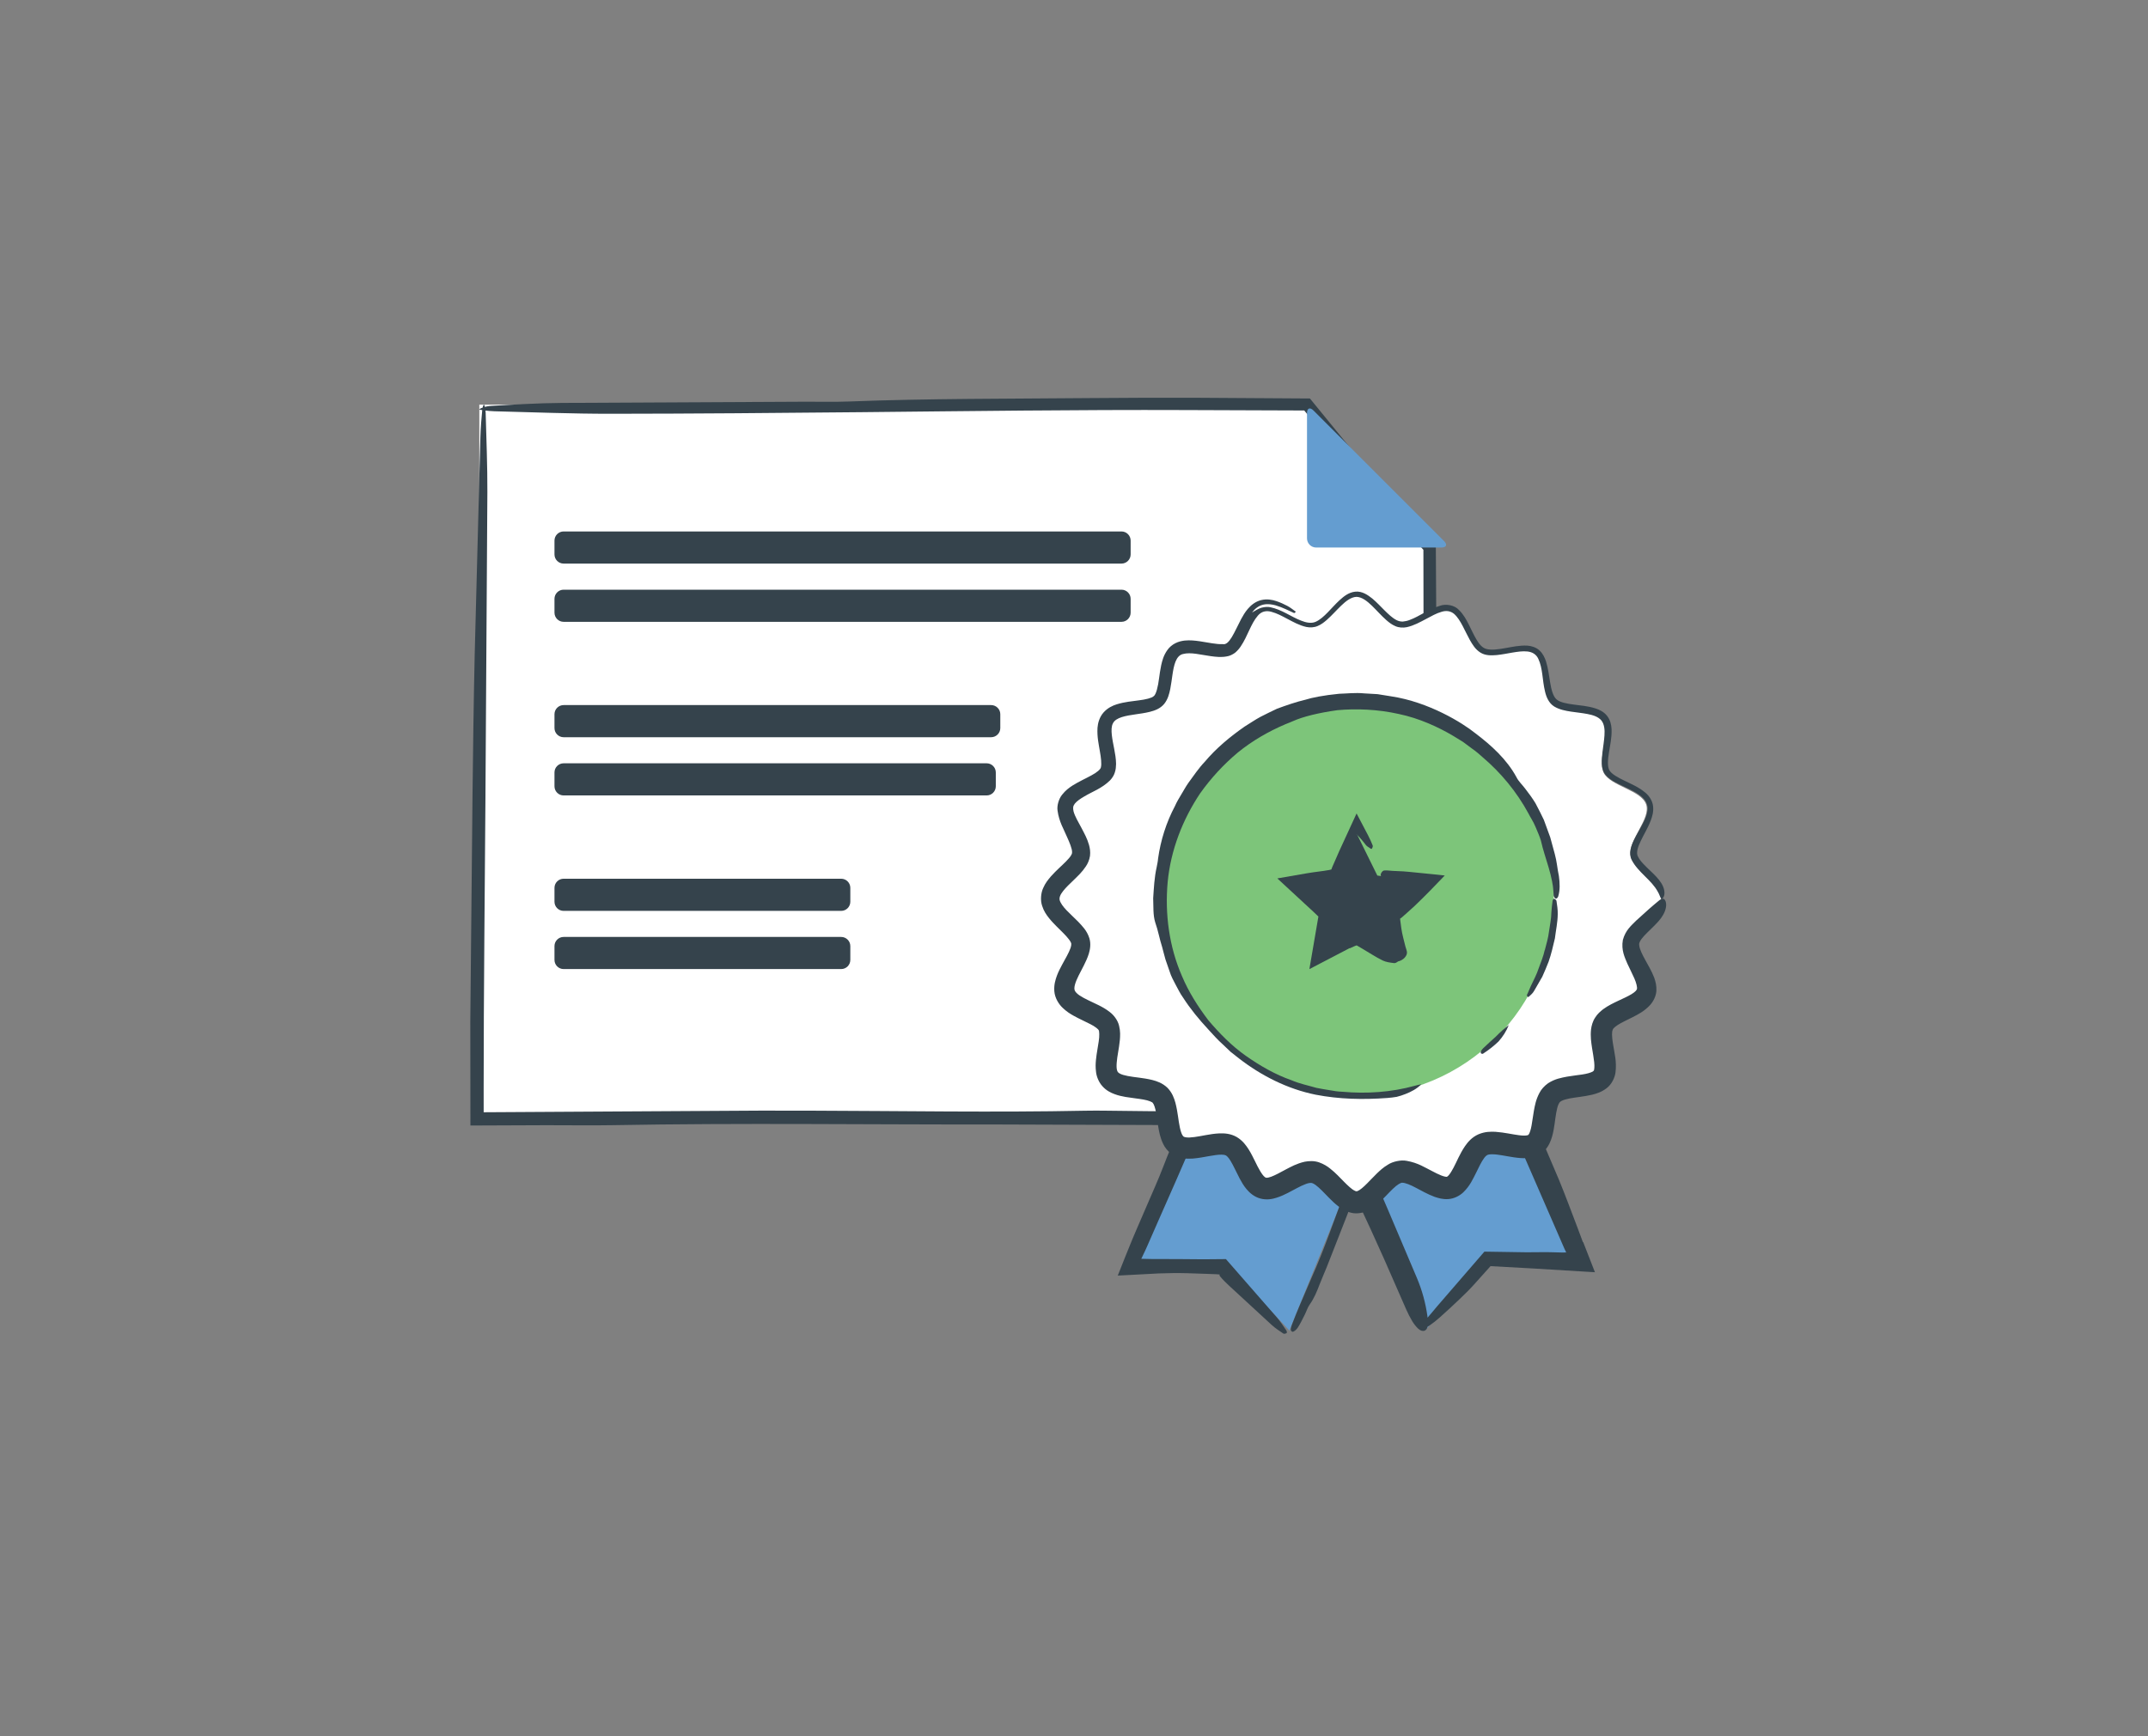 <?xml version="1.0" encoding="utf-8"?>
<!-- Generator: Adobe Illustrator 16.0.0, SVG Export Plug-In . SVG Version: 6.00 Build 0)  -->
<!DOCTYPE svg PUBLIC "-//W3C//DTD SVG 1.1//EN" "http://www.w3.org/Graphics/SVG/1.1/DTD/svg11.dtd">
<svg version="1.1" id="Layer_3" xmlns="http://www.w3.org/2000/svg" xmlns:xlink="http://www.w3.org/1999/xlink" x="0px" y="0px"
	 width="235px" height="190px" viewBox="0 0 235 190" enable-background="new 0 0 235 190" xml:space="preserve">
<rect x="0" y="0" width="235" height="190" fill="#808080" stroke="none"/>
<g>
	<polygon fill="#FFFFFF" points="52.439,44.282 142.992,44.282 149.42,52.064 156.389,59.917 156.389,122.191 52.439,122.191 	"/>
	<g>
		<path fill="#35434C" d="M53.113,86.934c-0.071,10.754-0.198,21.506-0.199,32.258l0.002,2.524l30.325-0.179
			c1.881,0.002,3.766,0.004,5.649,0.006c9.938,0.027,19.878,0.204,29.819,0.004c0.792-0.016,1.618-0.013,2.418-0.002
			c5.873,0.077,11.75,0.109,17.627,0.118l17.085-0.021l-0.029-14.205l-0.084-47.268l-0.95-1.069
			c-2.088-2.366-4.206-4.706-6.263-7.099l-5.821-7.081l-13.069-0.047c-11.842-0.045-23.608,0.117-35.401,0.232
			c-9.116,0.088-18.252,0.166-27.383,0.174c-4.247,0.003-8.508-0.164-12.74-0.274c-0.649-0.017-1.713-0.151-1.657-0.21
			c0.132-0.139,0.633-0.343,1.337-0.383c2.471-0.142,5.063-0.298,7.66-0.32c8.855-0.044,17.729-0.088,26.595-0.133
			c1.615-0.007,3.31,0.037,4.829-0.023c8.694-0.337,17.641-0.291,26.468-0.375c3.926-0.037,7.874-0.044,11.824-0.032
			c4.056,0.026,8.115,0.051,12.157,0.077l0.52,0.635c2.116,2.598,4.225,5.198,6.385,7.75l6.868,7.662l0.061,9.562
			c0.007,3.1,0.013,6.201,0.02,9.304c0.015,1.338,0.03,2.68,0.045,4.02c0.021,13.512,0.041,27.023,0.062,40.533l-3.957,0.006
			c-5.379,0.023-10.757,0.048-16.131,0.071c-9.415-0.032-18.831-0.064-28.242-0.097c-13.966,0.021-27.95-0.18-41.905,0.077
			c-2.385,0.044-4.838-0.003-7.26,0.004c-2.771,0.011-5.544,0.021-8.311,0.033c-0.004-3.796-0.009-7.584-0.013-11.364
			c0.081-8.321,0.162-16.63,0.243-24.935c0.059-5.093,0.123-10.196,0.238-15.245c0.208-7.961,0.415-15.885,0.622-23.812
			c0.028-1.018,0.115-1.996,0.199-2.892c0.035-0.368,0.137-0.684,0.202-0.63c0.066,0.056,0.167,0.541,0.178,0.927
			c0.076,2.871,0.197,5.776,0.185,8.648c-0.07,11.028-0.14,22.046-0.209,33.07H53.113z"/>
	</g>
</g>
<g>
	<g>
		<g>
			<g>
				<path fill="#649DD0" d="M142.992,58.917c0,0.55,0.45,1,1,1h13.701c0.55,0,0.682-0.318,0.293-0.707l-14.287-14.29
					c-0.389-0.389-0.707-0.257-0.707,0.293V58.917z"/>
			</g>
		</g>
		<g>
			<g>
				<path fill="#35434C" d="M60.662,59.158c0-0.55,0.45-1,1-1h61.035c0.55,0,1,0.45,1,1v1.517c0,0.55-0.45,1-1,1H61.662
					c-0.55,0-1-0.45-1-1V59.158z"/>
			</g>
		</g>
		<g>
			<g>
				<path fill="#35434C" d="M60.662,65.531c0-0.55,0.45-1,1-1h61.035c0.55,0,1,0.45,1,1v1.517c0,0.55-0.45,1-1,1H61.662
					c-0.55,0-1-0.45-1-1V65.531z"/>
			</g>
		</g>
		<g>
			<g>
				<path fill="#35434C" d="M60.662,78.158c0-0.55,0.45-1,1-1h46.775c0.55,0,1,0.45,1,1v1.517c0,0.55-0.45,1-1,1H61.662
					c-0.55,0-1-0.45-1-1V78.158z"/>
			</g>
		</g>
		<g>
			<g>
				<path fill="#35434C" d="M60.662,84.529c0-0.55,0.45-1,1-1h46.283c0.55,0,1,0.45,1,1v1.518c0,0.55-0.45,1-1,1H61.662
					c-0.55,0-1-0.45-1-1V84.529z"/>
			</g>
		</g>
		<g>
			<g>
				<path fill="#35434C" d="M60.662,97.16c0-0.55,0.45-1,1-1h30.367c0.55,0,1,0.45,1,1v1.52c0,0.55-0.45,1-1,1H61.662
					c-0.55,0-1-0.45-1-1V97.16z"/>
			</g>
		</g>
		<g>
			<g>
				<path fill="#35434C" d="M60.662,103.531c0-0.55,0.45-1,1-1h30.367c0.55,0,1,0.45,1,1v1.516c0,0.55-0.45,1-1,1H61.662
					c-0.55,0-1-0.45-1-1V103.531z"/>
			</g>
		</g>
	</g>
</g>
<g>
	<polyline fill="#649DD0" points="155.887,145.602 137.499,102.289 146.124,98.629 154.742,94.971 173.13,138.283 162.801,137.92 
		155.887,145.602 	"/>
	<g>
		<path fill="#35434C" d="M173.206,135.921l1.286,3.299l-0.876-0.05l-5.938-0.361l-4.607-0.253l-1.774,1.976
			c-0.521,0.59-1.094,1.139-1.662,1.683c-0.699,0.67-1.413,1.325-2.133,1.967c-0.356,0.318-0.733,0.617-1.117,0.88
			c-0.492,0.336-0.87,0.365-0.901,0.112c-0.045-0.37,0.32-0.553,0.552-0.81c0.403-0.451,0.777-0.929,1.173-1.389l5.19-6.006
			l4.595,0.071c0.851,0.011,1.7-0.03,2.55-0.009l0.907,0.022l0.45,0.012l0.096-0.001l0.354-0.005l-0.155-0.324l-0.036-0.075
			l-0.162-0.371l-0.354-0.815l-1.42-3.264l-2.84-6.526l-4.806-11.025l-4.532-10.754l-3.042-7.102l-0.031,0.017l-0.522,0.226
			l-1.841,0.787l-2.362,0.969l-6.702,2.865l-3.2,1.299l-0.091,0.032l3.595,8.54l3.101,7.195l3.981,9.202l1.876,4.354l3.205,7.555
			c0.574,1.357,0.947,2.742,1.146,4.141c0.049,0.344,0.07,0.694,0.052,1.016c-0.038,0.658-0.566,0.859-1.06,0.395
			c-0.235-0.222-0.461-0.511-0.643-0.811c-0.246-0.409-0.468-0.849-0.664-1.292l-2.415-5.511l-1.422-3.152
			c-0.808-1.766-1.655-3.515-2.426-5.297l-4.934-11.575l-2.077-4.655l-2.038-4.68l-2.902-6.888l2.8-1.184l3.854-1.656l11.925-5.027
			l1.283-0.542l4.44,10.558l3.063,7.215l0.215,0.503l4.12,10.136l3.214,7.541c0.721,1.74,1.365,3.511,2.041,5.27l0.59,1.581
			L173.206,135.921z"/>
	</g>
</g>
<g>
	<polyline fill="#649DD0" points="141.064,145.602 134.018,138.045 123.696,138.588 141.322,94.961 150.007,98.467 158.693,101.977 
		141.064,145.602 	"/>
	<g>
		<path fill="#35434C" d="M143.505,139.787c1.335-2.957,2.522-6.443,3.815-9.892c0.572-1.526,1.254-3.017,1.825-4.543l3.175-8.666
			l2.208-5.748l2.568-6.968l0.308-0.854c0.056-0.165,0.097-0.282,0.161-0.424l0.13-0.293l-0.38-0.153l-0.449-0.164l-1.553-0.559
			l-3.126-1.05c-1.6-0.532-3.183-1.131-4.77-1.712c-1.7-0.623-3.388-1.292-5.096-1.887c-0.184-0.067-0.112-0.031-0.143-0.037
			l-0.023,0.009c-0.013,0.007-0.02,0.014-0.023,0.021l0.006,0.042l0.004,0.012l0.002,0.005l0.001,0.002l-0.032,0.085l-0.589,1.495
			l-1.226,2.971l-2.532,5.908l-3.467,8.182c-1.197,2.903-2.313,5.842-3.53,8.737c-1.335,3.173-2.731,6.318-4.122,9.467l-1.118,2.551
			l-0.219,0.489l-0.141,0.296l-0.306,0.644l0.667,0.015c0.267,0.004,0.386,0.017,0.954,0.009l2.825,0.011l2.347,0.019l2.465-0.021
			l5.566,6.375c0.39,0.448,0.71,0.954,1.048,1.439c0.054,0.078,0.073,0.252,0.03,0.278c-0.097,0.057-0.267,0.118-0.365,0.054
			c-0.433-0.287-0.877-0.583-1.271-0.939l-4.645-4.282c-0.351-0.326-0.706-0.668-1.003-1.039c-0.13-0.155-0.044-0.079-0.063-0.116
			c0.003-0.013,0.005-0.027,0.005-0.045c0.262-0.072-0.814-0.08-1.441-0.11l-2.108-0.071c-1.022-0.028-2.045-0.014-3.066,0.023
			l-4.52,0.238l0.875-2.201c0.636-1.59,0.874-2.139,1.254-3.024l1.076-2.491c0.591-1.387,1.221-2.761,1.759-4.168
			c0.541-1.414,1.104-2.799,1.793-4.148c0.601-1.174,1.166-2.398,1.607-3.642c1.379-3.879,3.088-7.613,4.674-11.401
			c1.074-2.563,2.236-5.091,3.271-7.67l2.508-6.393l5.479,2.114l0.508,0.196c2.396,1.017,4.861,1.803,7.313,2.651
			c0.773,0.268,1.537,0.573,2.297,0.89l2.993,1.248l-0.387,0.953l-1.989,5.118c-0.419,1.068-0.843,2.137-1.294,3.192
			c-0.901,2.111-1.772,4.227-2.556,6.393c-1.129,3.119-2.406,6.192-3.609,9.29l-2.46,6.429l-2.247,5.734
			c-0.244,0.618-0.526,1.222-0.762,1.843c-0.302,0.795-0.611,1.564-1.105,2.253c-0.229,0.318-0.356,0.754-0.546,1.126
			c-0.244,0.482-0.48,0.979-0.768,1.419c-0.14,0.213-0.443,0.472-0.576,0.434c-0.313-0.089-0.139-0.532-0.02-0.853
			c0.254-0.679,0.532-1.349,0.813-2.017C142.57,141.976,142.95,141.087,143.505,139.787z"/>
	</g>
</g>
<g>
	<g>
		<path fill="#FFFFFF" d="M181.717,98.344c0,1.695-3.078,3.129-3.334,4.75c-0.262,1.666,2.223,3.977,1.711,5.545
			c-0.518,1.596-3.888,2.004-4.642,3.482c-0.763,1.486,0.882,4.459-0.093,5.803c-0.985,1.352-4.316,0.695-5.496,1.873
			c-1.178,1.18-0.524,4.51-1.875,5.492c-1.342,0.98-4.311-0.666-5.803,0.094c-1.477,0.754-1.883,4.125-3.479,4.641
			c-1.569,0.512-3.881-1.973-5.543-1.711c-1.625,0.254-3.06,3.334-4.75,3.334c-1.694,0-3.129-3.08-4.749-3.334
			c-1.663-0.262-3.977,2.223-5.544,1.711c-1.595-0.518-2.001-3.889-3.478-4.643c-1.49-0.76-4.463,0.887-5.807-0.092
			c-1.347-0.984-0.697-4.313-1.873-5.492c-1.179-1.176-4.511-0.523-5.492-1.875c-0.981-1.342,0.664-4.311-0.095-5.801
			c-0.754-1.477-4.129-1.887-4.644-3.482c-0.512-1.568,1.975-3.879,1.713-5.545c-0.256-1.623-3.336-3.055-3.336-4.75
			c0-1.691,3.08-3.127,3.336-4.746c0.262-1.666-2.225-3.976-1.713-5.545c0.517-1.595,3.89-2.008,4.642-3.48
			c0.758-1.491-0.885-4.461,0.093-5.803c0.985-1.352,4.317-0.699,5.494-1.877c1.178-1.178,0.523-4.51,1.877-5.494
			c1.342-0.978,4.311,0.666,5.801-0.092c1.477-0.754,1.885-4.125,3.482-4.646c1.566-0.511,3.876,1.976,5.543,1.715
			c1.625-0.256,3.057-3.338,4.749-3.338s3.128,3.082,4.752,3.338c1.662,0.261,3.976-2.226,5.543-1.713
			c1.597,0.521,2.005,3.888,3.479,4.642c1.49,0.762,4.461-0.883,5.805,0.094c1.352,0.982,0.697,4.314,1.877,5.494
			c1.177,1.178,4.508,0.525,5.492,1.875c0.979,1.344-0.668,4.313,0.093,5.803c0.754,1.475,4.126,1.885,4.646,3.479
			c0.508,1.571-1.978,3.88-1.715,5.546C178.637,95.219,181.717,96.652,181.717,98.344z"/>
		<g>
			<path fill="#35434C" d="M141.595,67.094c-0.612-0.277-1.241-0.609-2.021-0.846c-0.396-0.105-0.859-0.195-1.373-0.079
				c-0.521,0.118-0.944,0.479-1.229,0.865c0.376-0.226,0.701-0.432,1.051-0.532c0.345-0.087,0.677-0.115,0.956-0.053
				c1.273,0.263,2.258,1.041,3.354,1.463c0.54,0.22,1.11,0.34,1.591,0.139c0.492-0.215,0.93-0.623,1.343-1.047
				c0.417-0.428,0.817-0.886,1.276-1.313c0.457-0.411,0.984-0.867,1.733-0.945c0.765-0.072,1.375,0.372,1.858,0.753
				c0.488,0.409,0.903,0.86,1.328,1.283c0.422,0.417,0.852,0.834,1.314,1.073c0.232,0.121,0.452,0.164,0.691,0.165
				c0.247-0.027,0.505-0.073,0.767-0.181c1.065-0.39,2.029-1.169,3.32-1.553c0.618-0.228,1.586-0.076,2.068,0.473
				c0.511,0.499,0.808,1.074,1.087,1.622c0.276,0.551,0.522,1.099,0.813,1.589c0.288,0.497,0.626,0.907,1.051,1.036
				c0.592,0.175,1.366,0.048,2.112-0.082c0.761-0.129,1.535-0.317,2.42-0.271c0.436,0.033,0.949,0.178,1.327,0.533
				c0.374,0.349,0.568,0.785,0.707,1.189c0.252,0.816,0.329,1.604,0.459,2.348c0.122,0.729,0.31,1.477,0.688,1.807
				c0.382,0.342,1.148,0.473,1.88,0.571c0.749,0.107,1.542,0.15,2.396,0.425c0.418,0.137,0.896,0.358,1.256,0.81
				c0.36,0.453,0.468,0.993,0.493,1.444c0.042,0.967-0.171,1.776-0.283,2.564c-0.132,0.767-0.188,1.565,0.051,1.956
				c0.233,0.417,0.967,0.806,1.665,1.142c0.72,0.359,1.51,0.667,2.279,1.313c0.374,0.316,0.763,0.851,0.829,1.472
				c0.067,0.601-0.085,1.097-0.241,1.53c-0.327,0.865-0.774,1.56-1.1,2.256c-0.347,0.705-0.531,1.33-0.313,1.72
				c0.229,0.503,0.834,1.064,1.414,1.619c0.406,0.388,0.835,0.801,1.138,1.289c0.308,0.473,0.451,1.083,0.269,1.484
				c-0.078,0.182-0.219,0.284-0.312,0.173c-0.077-0.107-0.188-0.48-0.332-0.703c-0.692-1.308-2.161-2.113-2.867-3.504
				c-0.363-0.731-0.049-1.539,0.27-2.2c0.337-0.682,0.75-1.321,1.082-2.013c0.181-0.384,0.346-0.788,0.387-1.229
				c0.054-0.44-0.113-0.91-0.413-1.234c-0.605-0.652-1.417-0.978-2.167-1.345c-0.747-0.365-1.558-0.692-2.071-1.347
				c-0.488-0.694-0.361-1.624-0.277-2.437c0.072-0.608,0.177-1.212,0.215-1.812c0.041-0.59-0.002-1.219-0.342-1.64
				c-0.354-0.413-0.939-0.589-1.519-0.699c-0.585-0.113-1.191-0.169-1.804-0.261c-0.608-0.095-1.244-0.208-1.832-0.559
				c-0.609-0.377-0.882-1.079-1.014-1.675c-0.294-1.218-0.234-2.5-0.725-3.539c-0.217-0.49-0.66-0.754-1.192-0.808
				c-0.53-0.059-1.093,0.031-1.649,0.121c-0.559,0.094-1.121,0.212-1.706,0.271c-0.572,0.046-1.225,0.082-1.793-0.274
				c-0.554-0.35-0.872-0.884-1.157-1.387c-0.283-0.511-0.521-1.033-0.784-1.529c-0.263-0.493-0.551-0.976-0.93-1.312
				c-0.383-0.322-0.853-0.394-1.366-0.235c-0.58,0.162-1.141,0.486-1.715,0.792c-0.65,0.34-1.308,0.718-2.102,0.893
				c-0.396,0.081-0.859,0.06-1.248-0.114c-0.391-0.162-0.699-0.412-0.988-0.661c-0.573-0.507-1.053-1.068-1.569-1.567
				c-0.507-0.489-1.085-0.958-1.685-0.977c-0.6,0.014-1.183,0.48-1.69,0.968c-0.52,0.498-1,1.057-1.574,1.562
				c-0.288,0.249-0.597,0.496-0.984,0.656c-0.385,0.171-0.843,0.191-1.235,0.112c-0.788-0.173-1.445-0.551-2.095-0.892
				c-0.574-0.306-1.147-0.614-1.729-0.766c-0.591-0.172-1.104-0.039-1.488,0.41c-0.784,0.903-1.104,2.225-1.883,3.38
				c-0.162,0.244-0.368,0.477-0.613,0.686c-0.265,0.193-0.585,0.354-0.896,0.399c-0.625,0.121-1.204,0.05-1.756-0.024
				c-1.08-0.143-2.195-0.465-3.05-0.235c-0.783,0.174-1.002,1.275-1.15,2.264c-0.077,0.51-0.137,1.037-0.243,1.574
				c-0.113,0.532-0.252,1.107-0.662,1.621c-0.432,0.524-1.044,0.733-1.571,0.867c-0.543,0.135-1.074,0.203-1.59,0.279
				c-0.988,0.145-2.135,0.322-2.447,0.98c-0.174,0.32-0.174,0.805-0.121,1.286c0.054,0.486,0.16,0.991,0.26,1.51
				c0.098,0.521,0.198,1.058,0.204,1.651c-0.008,0.3-0.027,0.613-0.139,0.939c-0.097,0.33-0.313,0.638-0.53,0.866
				c-0.916,0.892-1.941,1.225-2.797,1.743c-0.426,0.243-0.822,0.515-1.048,0.794c-0.211,0.287-0.218,0.472-0.136,0.854
				c0.149,0.545,0.531,1.182,0.891,1.854c0.279,0.54,0.594,1.088,0.796,1.8c0.099,0.353,0.166,0.76,0.111,1.214
				c-0.072,0.448-0.253,0.862-0.461,1.155c-0.412,0.624-0.882,1.051-1.315,1.476c-0.435,0.417-0.855,0.813-1.166,1.21
				c-0.332,0.414-0.432,0.733-0.378,0.987c0.075,0.306,0.375,0.729,0.756,1.122c0.383,0.401,0.828,0.799,1.274,1.251
				c0.431,0.471,0.941,0.937,1.218,1.797c0.188,0.615,0.084,1.231-0.058,1.699c-0.148,0.479-0.347,0.885-0.539,1.276
				c-0.384,0.766-0.808,1.484-0.976,2.103c-0.085,0.312-0.08,0.529-0.018,0.657c0.056,0.143,0.235,0.338,0.506,0.525
				c0.56,0.377,1.318,0.688,2.102,1.077c0.394,0.197,0.809,0.424,1.226,0.755c0.408,0.305,0.872,0.882,1.011,1.503
				c0.149,0.595,0.121,1.104,0.081,1.566c-0.044,0.463-0.116,0.897-0.184,1.303c-0.138,0.795-0.244,1.616-0.114,2.017
				c0.067,0.184,0.095,0.212,0.292,0.335c0.189,0.11,0.518,0.203,0.873,0.269c0.77,0.153,1.666,0.188,2.678,0.434
				c0.501,0.133,1.098,0.319,1.662,0.853c0.541,0.558,0.735,1.154,0.876,1.655c0.263,1.012,0.313,1.911,0.479,2.672
				c0.076,0.373,0.186,0.713,0.299,0.884c0.129,0.166,0.109,0.146,0.337,0.207c0.463,0.095,1.349-0.079,2.215-0.239
				c0.45-0.08,0.929-0.161,1.474-0.186c0.529-0.017,1.211,0.004,1.903,0.398c0.668,0.402,1.014,0.912,1.302,1.351
				c0.282,0.45,0.482,0.872,0.685,1.274c0.372,0.784,0.797,1.561,1.098,1.765c0.104,0.081,0.097,0.055,0.192,0.065
				c0.083,0.013,0.288-0.04,0.502-0.115c0.451-0.168,0.983-0.465,1.557-0.774c0.585-0.306,1.208-0.66,2.097-0.863
				c0.451-0.085,1.032-0.121,1.578,0.071c0.5,0.177,0.903,0.431,1.204,0.676c0.631,0.497,1.07,0.995,1.509,1.433
				c0.421,0.426,0.857,0.839,1.155,0.977c0.162,0.095,0.209,0.067,0.245,0.074c0.021,0.015,0.146-0.043,0.301-0.133
				c0.331-0.212,0.746-0.62,1.174-1.073l0.718-0.728c0.338-0.323,0.698-0.669,1.235-0.984c0.499-0.331,1.411-0.539,2.042-0.41
				c1.265,0.224,2.005,0.742,2.755,1.109c0.364,0.195,0.703,0.363,1.007,0.483c0.298,0.123,0.563,0.168,0.621,0.152
				c0.024-0.01,0.052,0.008,0.224-0.177c0.154-0.178,0.335-0.471,0.507-0.799c0.364-0.671,0.658-1.475,1.261-2.372
				c0.302-0.433,0.743-0.978,1.481-1.303c0.72-0.301,1.336-0.293,1.854-0.271c1.022,0.075,1.855,0.288,2.586,0.375
				c0.361,0.05,0.679,0.05,0.858,0.016c0.191-0.054,0.115-0.02,0.191-0.1c0.097-0.111,0.238-0.524,0.317-0.99l0.251-1.589
				c0.11-0.583,0.212-1.224,0.616-1.978c0.18-0.369,0.555-0.78,0.94-1.048c0.378-0.244,0.754-0.401,1.088-0.499
				c1.353-0.379,2.483-0.359,3.324-0.6c0.208-0.052,0.353-0.122,0.463-0.175c0.072-0.069,0.114-0.068,0.115-0.105
				c0.065-0.042,0.105-0.476,0.053-0.931c-0.046-0.471-0.149-1.005-0.24-1.584c-0.085-0.585-0.188-1.212-0.104-2.004
				c0.053-0.394,0.173-0.872,0.446-1.281c0.262-0.425,0.576-0.678,0.87-0.915c0.592-0.432,1.145-0.681,1.659-0.929
				c0.547-0.257,1.063-0.486,1.459-0.729c0.205-0.12,0.348-0.242,0.448-0.34c0.092-0.099,0.106-0.146,0.141-0.216
				c0.043-0.191-0.067-0.68-0.285-1.164c-0.214-0.497-0.494-1.024-0.759-1.605c-0.285-0.682-0.698-1.481-0.498-2.605
				c0.297-1.091,0.947-1.594,1.461-2.12c0.47-0.423,0.947-0.854,1.404-1.268c0.406-0.364,0.718-0.608,0.958-0.815
				c0.235-0.199,0.465-0.397,0.671-0.273c0.163,0.095,0.31,0.461,0.209,0.958c-0.092,0.499-0.405,1.029-0.821,1.494
				c-0.548,0.611-1.138,1.115-1.577,1.599c-0.198,0.215-0.36,0.431-0.437,0.602c-0.084,0.18-0.101,0.247-0.069,0.464
				c0.046,0.403,0.342,0.986,0.651,1.55c0.317,0.583,0.691,1.186,0.988,1.961c0.137,0.404,0.264,0.867,0.229,1.439
				c-0.047,0.602-0.354,1.16-0.688,1.534c-0.652,0.701-1.321,1.02-1.921,1.334c-0.599,0.304-1.182,0.563-1.615,0.843
				c-0.218,0.137-0.378,0.279-0.475,0.384c-0.063,0.093-0.098,0.162-0.136,0.344c-0.049,0.395,0.021,0.989,0.134,1.607
				c0.121,0.813,0.369,1.647,0.232,2.826c-0.057,0.572-0.419,1.359-0.993,1.773c-0.548,0.417-1.088,0.58-1.558,0.698
				c-0.947,0.221-1.783,0.276-2.509,0.418c-0.351,0.069-0.669,0.165-0.857,0.269c-0.186,0.111-0.204,0.133-0.326,0.375
				c-0.214,0.479-0.306,1.296-0.424,2.133c-0.063,0.426-0.128,0.874-0.269,1.368c-0.145,0.483-0.342,1.055-0.856,1.583
				c-0.528,0.546-1.294,0.757-1.837,0.789c-0.573,0.044-1.041-0.022-1.492-0.082c-0.882-0.128-1.688-0.323-2.321-0.33
				c-0.265-0.008-0.487,0.023-0.567,0.071c-0.085,0.04-0.2,0.119-0.354,0.322c-0.304,0.401-0.592,1.014-0.907,1.661
				c-0.338,0.649-0.632,1.374-1.393,2.115c-0.383,0.362-0.995,0.691-1.625,0.731c-0.618,0.043-1.084-0.106-1.507-0.245
				c-0.817-0.304-1.446-0.686-2.047-0.993c-0.583-0.316-1.183-0.555-1.475-0.549c-0.149-0.039-0.578,0.208-1.04,0.662
				c-0.462,0.438-0.924,0.975-1.519,1.519c-0.316,0.29-0.68,0.594-1.18,0.845c-0.476,0.255-1.212,0.42-1.865,0.258
				c-0.639-0.153-1.069-0.459-1.446-0.74c-0.377-0.289-0.668-0.585-0.955-0.87c-0.555-0.566-1.057-1.116-1.508-1.442
				c-0.229-0.156-0.372-0.21-0.47-0.214c-0.112-0.011-0.347,0.021-0.627,0.135c-0.561,0.208-1.201,0.594-1.926,0.962
				c-0.358,0.186-0.763,0.372-1.23,0.522c-0.454,0.146-1.065,0.273-1.761,0.093c-0.691-0.183-1.188-0.628-1.515-1.019
				c-0.341-0.402-0.547-0.787-0.753-1.158c-0.389-0.736-0.686-1.432-1.014-1.963c-0.239-0.399-0.459-0.586-0.568-0.608
				c-0.154-0.072-0.601-0.077-1.067-0.01c-0.476,0.062-1.001,0.171-1.572,0.265c-0.577,0.086-1.196,0.193-1.993,0.085
				c-0.386-0.04-0.859-0.209-1.279-0.491c-0.398-0.308-0.709-0.702-0.872-1.057c-0.356-0.725-0.452-1.35-0.554-1.925
				c-0.092-0.574-0.154-1.107-0.246-1.578c-0.083-0.461-0.23-0.886-0.341-0.992c-0.021-0.096-0.454-0.285-1.024-0.383
				c-0.574-0.104-1.237-0.163-1.966-0.286c-0.373-0.071-0.753-0.141-1.188-0.304c-0.416-0.15-0.918-0.391-1.343-0.873
				c-0.423-0.465-0.651-1.104-0.696-1.573c-0.066-0.492-0.047-0.919-0.008-1.303c0.077-0.77,0.224-1.437,0.303-2.03
				c0.096-0.582,0.065-1.143-0.004-1.223c-0.007-0.068-0.389-0.407-0.923-0.665c-0.523-0.278-1.14-0.536-1.813-0.911
				c-0.378-0.208-0.794-0.471-1.209-0.872c-0.407-0.382-0.849-1.057-0.907-1.807c-0.056-0.713,0.117-1.248,0.279-1.703
				c0.171-0.46,0.371-0.825,0.56-1.186c0.38-0.697,0.754-1.33,0.93-1.838c0.082-0.249,0.094-0.415,0.083-0.481
				c0.001-0.063-0.092-0.271-0.275-0.497c-0.319-0.424-0.84-0.901-1.358-1.424c-0.266-0.273-0.539-0.547-0.813-0.896
				c-0.268-0.338-0.556-0.738-0.736-1.312c-0.218-0.612-0.141-1.43,0.11-1.964c0.24-0.559,0.55-0.921,0.842-1.269
				c0.592-0.664,1.179-1.156,1.65-1.635c0.225-0.232,0.432-0.464,0.543-0.642c0.106-0.192,0.119-0.199,0.126-0.384
				c0.007-0.376-0.281-1.063-0.583-1.725c-0.323-0.788-0.838-1.576-1.006-2.817c-0.084-0.557,0.142-1.309,0.505-1.745
				c0.354-0.458,0.751-0.749,1.123-0.992c0.743-0.465,1.461-0.775,2.066-1.112c0.637-0.332,1.034-0.699,1.048-0.892
				c0.095-0.35,0.013-1.071-0.118-1.785c-0.118-0.743-0.312-1.521-0.253-2.539c0.039-0.501,0.204-1.159,0.661-1.674
				c0.449-0.505,0.995-0.751,1.441-0.892c0.914-0.282,1.706-0.329,2.429-0.435c0.701-0.084,1.414-0.253,1.609-0.45
				c0.268-0.156,0.486-1.078,0.593-1.948c0.064-0.45,0.124-0.93,0.234-1.442c0.117-0.509,0.256-1.076,0.679-1.667
				c0.198-0.29,0.523-0.571,0.868-0.743c0.347-0.177,0.69-0.25,1.006-0.291c0.625-0.064,1.148,0.005,1.642,0.072
				c0.965,0.143,1.874,0.359,2.529,0.314c0.716,0.186,1.272-1.298,2.018-2.729c0.206-0.367,0.409-0.743,0.741-1.13
				c0.319-0.375,0.798-0.791,1.444-0.953c0.648-0.158,1.228-0.039,1.665,0.106c0.448,0.149,0.843,0.332,1.196,0.519
				c0.359,0.185,0.653,0.441,0.955,0.648L141.595,67.094z"/>
		</g>
	</g>
</g>
<g>
	<circle fill="#7DC57A" cx="148.415" cy="98.344" r="21.569"/>
	<g>
		<path fill="#35434C" d="M155.499,118.653c-0.494,0.504-1.095,0.816-1.728,1.065c-0.317,0.122-0.642,0.239-0.976,0.314
			c-0.339,0.057-0.682,0.097-1.027,0.123c-2.631,0.194-5.252,0.141-7.842-0.362c-3.072-0.623-5.933-2.075-8.378-3.968l-0.913-0.719
			l-0.842-0.802c-0.581-0.513-1.088-1.096-1.611-1.663c-1.005-1.083-1.955-2.231-2.763-3.492c-0.315-0.428-0.532-0.913-0.792-1.376
			c-0.25-0.469-0.505-0.938-0.66-1.446l-0.46-1.329c-0.136-0.446-0.231-0.904-0.361-1.352c-0.29-0.891-0.439-1.805-0.761-2.712
			c-0.253-0.803-0.184-1.756-0.223-2.637c0.076-1.142,0.13-2.284,0.381-3.399c0.055-0.312,0.134-0.625,0.154-0.936
			c0.276-1.993,0.898-3.966,1.853-5.765c0.191-0.448,0.45-0.86,0.698-1.278c0.256-0.413,0.48-0.847,0.762-1.243
			c0.578-0.78,1.114-1.599,1.789-2.304c1.255-1.494,2.77-2.752,4.373-3.866c0.574-0.35,1.129-0.737,1.721-1.057
			c0.603-0.3,1.203-0.61,1.816-0.892c1.027-0.375,2.059-0.739,3.12-0.989c0.672-0.219,1.999-0.486,3.673-0.647
			c0.84-0.02,1.765-0.141,2.732-0.044c0.484,0.028,0.979,0.057,1.481,0.086c0.496,0.08,0.999,0.161,1.504,0.242
			c4.087,0.616,7.758,2.883,9.175,4.025c1.76,1.329,3.456,2.869,4.507,4.806c0.23,0.478,0.695,0.889,1.015,1.338
			c0.353,0.459,0.736,0.968,1.075,1.533c0.309,0.581,0.62,1.193,0.914,1.812c0.235,0.645,0.472,1.289,0.698,1.91
			c0.174,0.638,0.341,1.251,0.495,1.817c0.226,0.792,0.281,1.621,0.453,2.427c0.105,0.761,0.134,1.536-0.076,2.225
			c-0.041,0.131-0.183,0.263-0.271,0.242c-0.087-0.02-0.229-0.228-0.235-0.352c-0.03-2.126-0.938-3.983-1.387-5.997
			c-0.118-0.396-0.353-0.961-0.596-1.52c-0.23-0.564-0.586-1.073-0.766-1.45c-1.282-2.371-3.019-4.467-5.048-6.188
			c-0.258-0.234-0.656-0.591-1.216-0.979c-0.272-0.203-0.573-0.427-0.899-0.67c-0.347-0.212-0.719-0.44-1.113-0.682
			c-1.586-0.933-3.654-1.901-5.923-2.372c-2.255-0.508-4.643-0.605-6.712-0.413c-2.057,0.285-3.8,0.72-4.848,1.196
			c-0.273,0.111-0.541,0.234-0.817,0.334c-1.866,0.793-3.639,1.817-5.217,3.099c-1.559,1.303-2.939,2.805-4.12,4.461
			c-1.928,2.883-3.227,6.227-3.559,9.713c-0.314,3.476,0.153,7.063,1.565,10.294c0.728,1.737,1.746,3.335,2.887,4.838
			c1.22,1.435,2.55,2.798,4.103,3.89c1.545,1.084,3.202,2.047,4.998,2.672c0.874,0.381,1.812,0.565,2.725,0.833
			c0.464,0.103,0.938,0.163,1.405,0.248c0.47,0.085,0.939,0.163,1.418,0.176c2.648,0.239,5.361,0.062,7.96-0.659
			C155.035,118.739,155.27,118.706,155.499,118.653z"/>
		<path fill="#35434C" d="M169.008,103.98c0.173-0.68,0.382-1.352,0.459-2.051c0.1-0.693,0.251-1.382,0.26-2.086
			c0.026-0.424,0.075-0.848,0.133-1.27c0.012-0.09,0.125-0.244,0.16-0.229c0.101,0.04,0.246,0.126,0.266,0.246
			c0.071,0.473,0.152,0.972,0.136,1.464c-0.007,0.884-0.203,1.751-0.308,2.628c-0.203,0.858-0.396,1.725-0.689,2.556
			c-0.215,0.558-0.45,1.106-0.693,1.647l-0.889,1.541c-0.14,0.259-0.37,0.452-0.584,0.651c-0.029,0.028-0.104,0.034-0.121,0.01
			c-0.042-0.061-0.111-0.156-0.084-0.214c0.163-0.316,0.276-0.664,0.434-0.986c0.298-0.634,0.633-1.251,0.849-1.92
			c0.239-0.657,0.513-1.305,0.661-1.991L169.008,103.98z"/>
		<path fill="#35434C" d="M165.065,112.178c-0.26,0.661-0.649,1.267-1.125,1.799c-0.517,0.491-1.089,0.943-1.698,1.335
			c-0.06,0.033-0.197-0.009-0.228-0.062c-0.034-0.058-0.011-0.17,0.033-0.255c0.05-0.085,0.125-0.199,0.211-0.276
			c0.453-0.436,0.918-0.855,1.386-1.274C164.083,112.995,164.546,112.569,165.065,112.178z"/>
	</g>
</g>
<g>
	<path fill="#35434C" d="M152.963,105.207l-4.551-2.393l-4.547,2.393l0.865-5.068l-3.676-3.587l5.084-0.741l2.273-4.611l2.274,4.611
		l5.089,0.741l-3.684,3.587L152.963,105.207z"/>
	<g>
		<g>
			<path fill="#35434C" d="M147.66,103.753l-4.408,2.299l0.986-5.753l-0.544-0.521l-3.948-3.651l3.211-0.558l0.71-0.111l0.598-0.08
				c0.393-0.051,0.807-0.106,1.18-0.177l0.211-0.055l0.091-0.246l0.259-0.589l0.515-1.179l1.893-4.115l1.244,2.367
				c0.189,0.364,0.372,0.761,0.523,1.145c0.038,0.1-0.039,0.25-0.089,0.341c-0.019,0.032-0.106,0.03-0.142,0.001
				c-0.194-0.157-0.393-0.236-0.512-0.39c-0.438-0.569-0.773-0.941-1.025-1.183c-0.539,1.639-0.567,2.081-1.206,3.375l-0.744,1.58
				c-1.962,0.346-3.417,0.687-3.609,0.775l-0.174,0.049l0.61,0.51l1.7,1.581l0.697,0.658l-0.258,1.733l-0.178,1.274
				c-0.043,0.287-0.031,0.259-0.03,0.293l0.007,0.077c0.005,0.045,0.014,0.074,0.024,0.09c0.074-0.061,0.124-0.107,0.146-0.141
				c0.009-0.011,0.006-0.023,0.012-0.04c0.152-0.093,0.306-0.186,0.463-0.269l2.539-1.328l3.031,1.595
				c0.649,0.336,1.179,0.807,1.55,1.463c0.076,0.137,0.092,0.405,0.016,0.544c-0.079,0.143-0.326,0.296-0.466,0.28
				c-0.442-0.053-0.906-0.107-1.293-0.298c-0.758-0.377-1.468-0.848-2.198-1.277l-0.41-0.239c-0.076-0.049-0.152-0.097-0.229-0.129
				l-0.261,0.103l-0.479,0.219L147.66,103.753z"/>
			<path fill="#35434C" d="M151.799,101.983c-0.133-0.61-0.234-1.002-0.45-2.086l1.338-1.388l0.921-0.912
				c0.116-0.107,0.242-0.215,0.39-0.338l0.261-0.216l-0.484-0.134c-0.194-0.055-0.312-0.103-0.877-0.225
				c-0.558-0.13-1.095-0.368-1.624-0.603c-0.158-0.063-0.264-0.301-0.2-0.45c0.057-0.16,0.14-0.248,0.203-0.301
				c0.058-0.054,0.111-0.073,0.242-0.076c0.267-0.015,0.532,0.032,0.8,0.046l0.8,0.038l0.4,0.018l0.655,0.055
				c1.021,0.102,2.04,0.204,3.057,0.305l0.832,0.092l-1.641,1.696l-0.88,0.881l-0.771,0.75l-0.972,0.879l-0.493,0.432
				c-0.083,0.063-0.063,0.025-0.106,0.052c-0.005,0.012-0.011,0.026-0.015,0.043c-0.002,0.014-0.007,0.007-0.004,0.039l0.024,0.205
				l0.109,0.821c0.093,0.657,0.284,1.299,0.438,1.946c0.051,0.216,0.153,0.424,0.176,0.642c0.043,0.402-0.399,0.87-0.905,1
				c-0.315,0.08-0.763-0.156-0.896-0.563c-0.125-0.377-0.153-0.782-0.211-1.177l-0.19-1.458L151.799,101.983z"/>
		</g>
	</g>
</g>
</svg>
